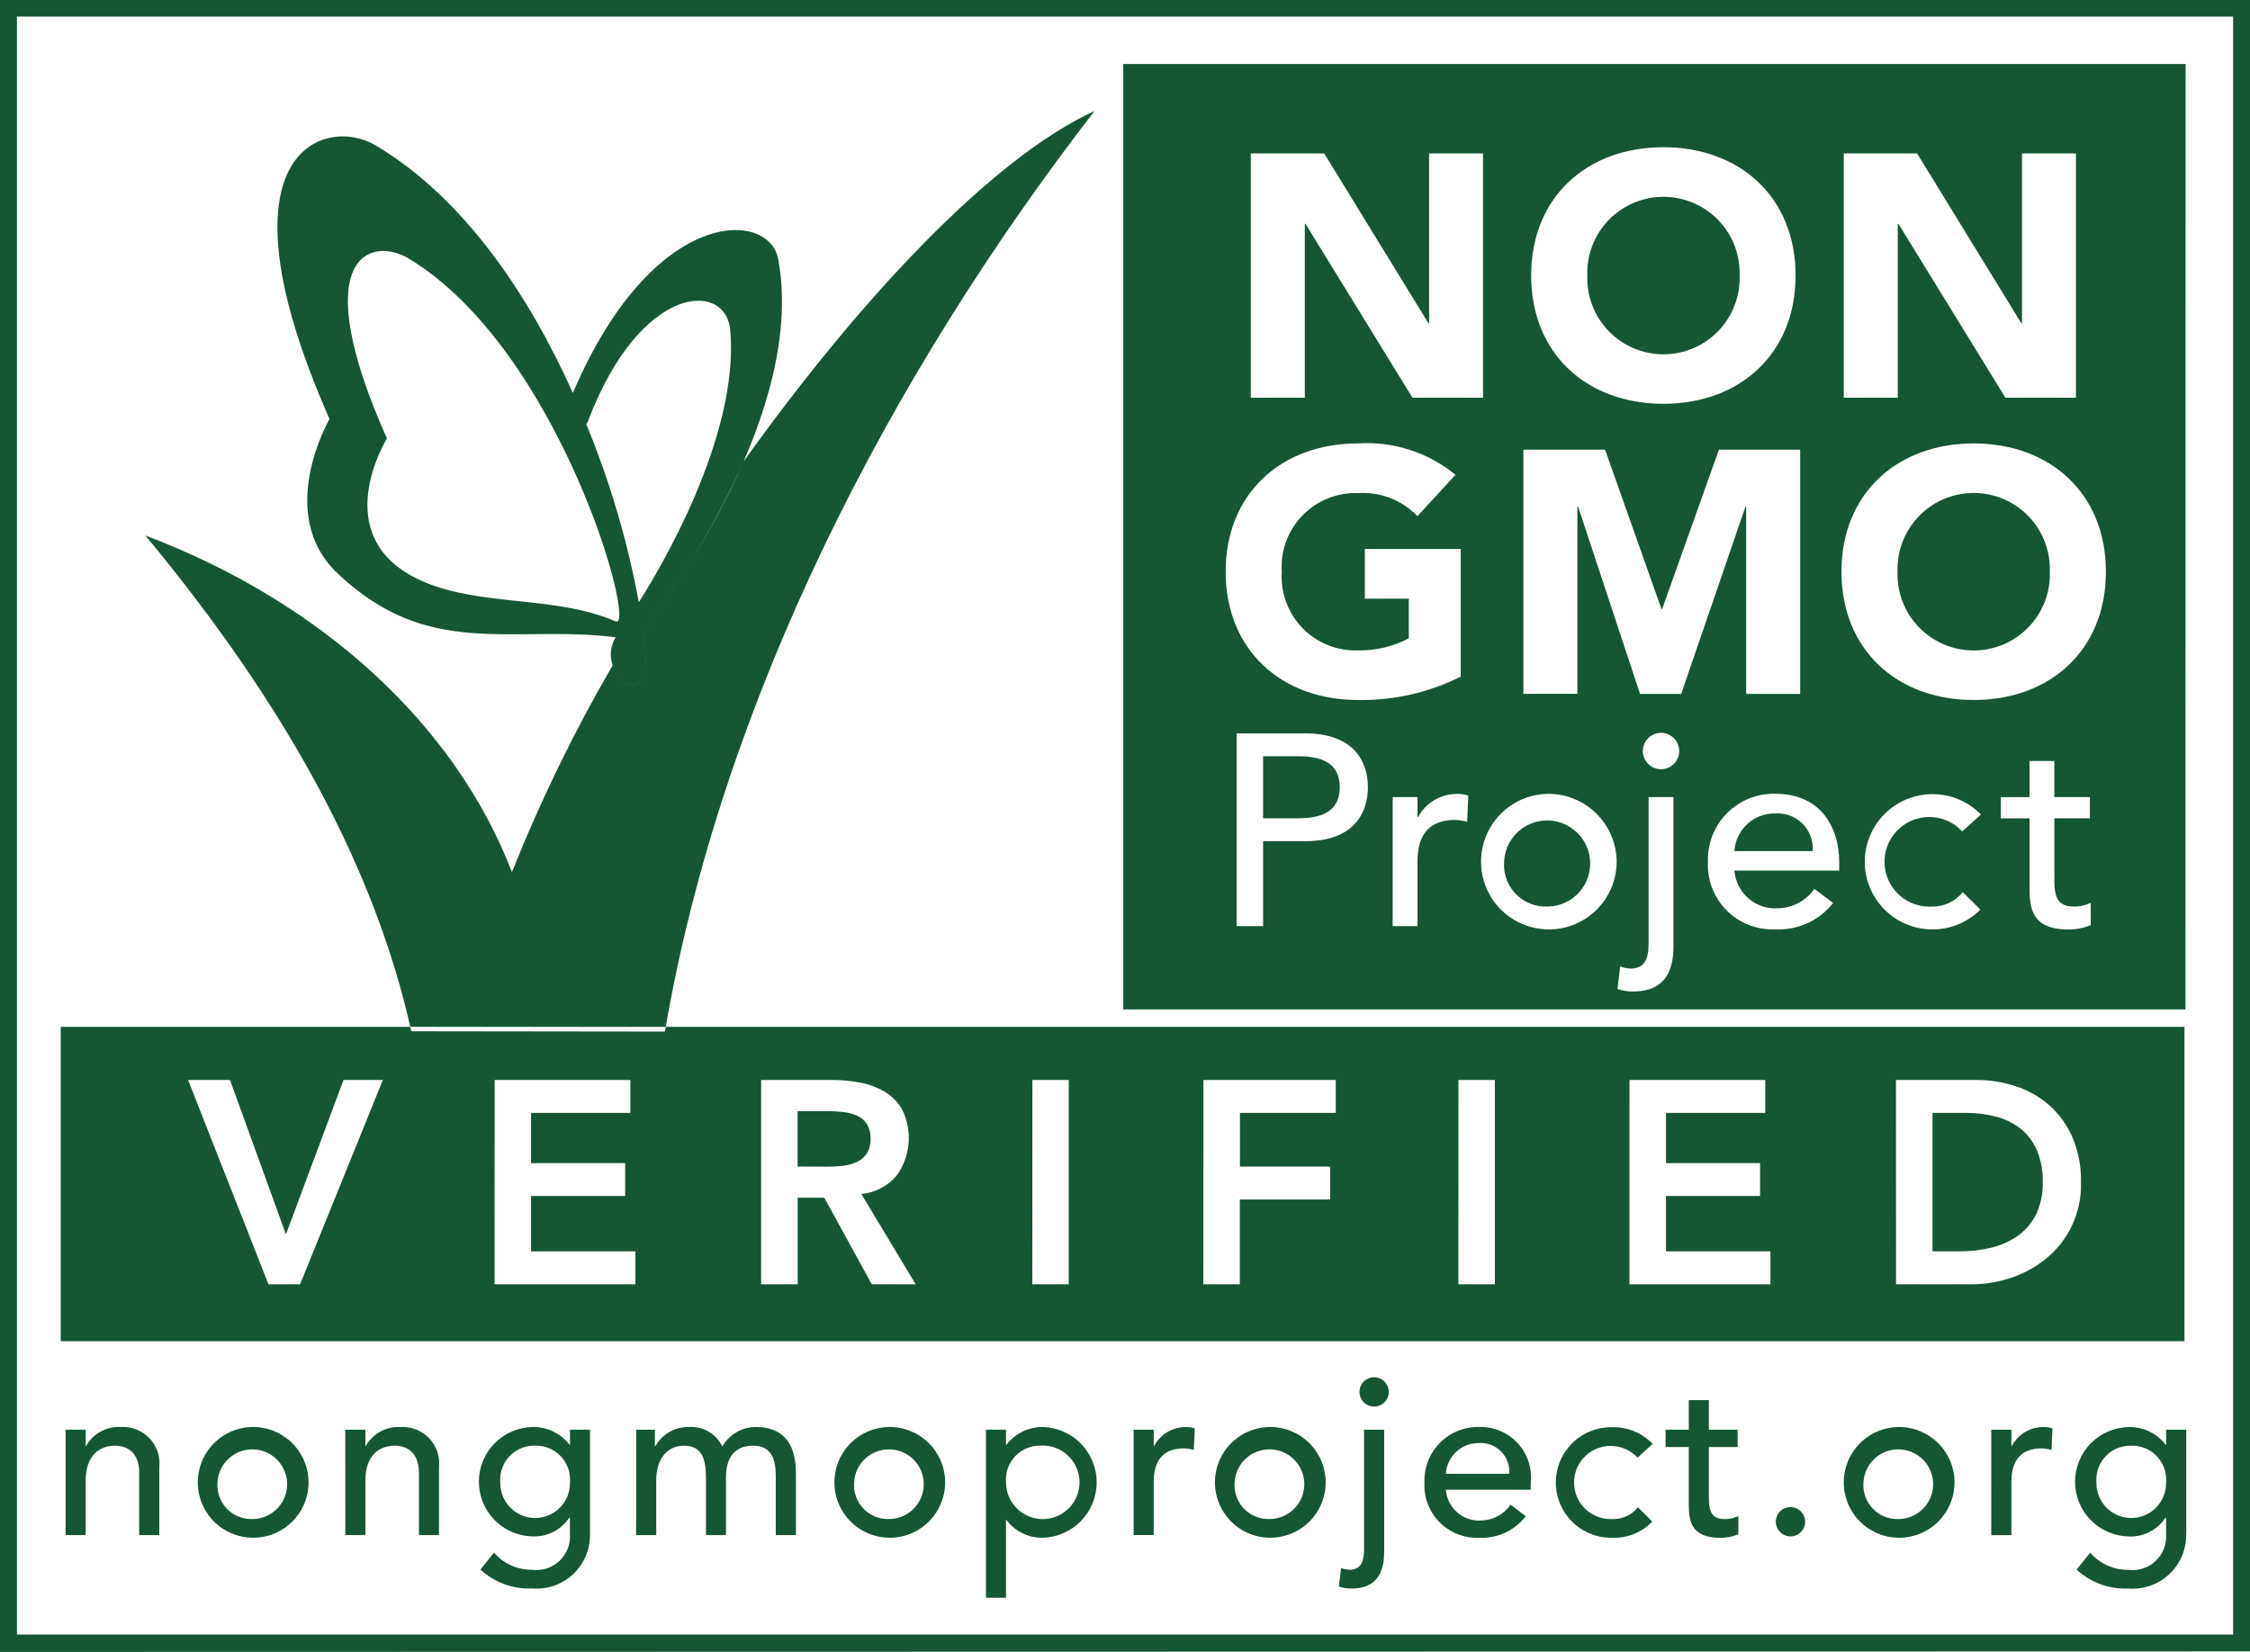 <svg style="background: #fff" width="128" height="94" viewBox="0 0 128 94" fill="none" xmlns="http://www.w3.org/2000/svg">
<path d="M124.272 76.319H3.456V58.43H124.272V76.319ZM15.272 73.079H17.072L21.781 61.455H19.541L16.266 70.24L13.086 61.455H10.7L15.272 73.079ZM28.134 73.079H36.15V71.207H30.212V68.055H35.565V66.183H30.212V63.328H35.862V61.454H28.139L28.134 73.079ZM43.298 73.079H45.38V68.154H46.893L49.593 73.078H52.093L49 67.94C49.776 67.868 50.493 67.498 51 66.907C51.389 66.372 51.627 65.741 51.686 65.082C51.746 64.422 51.625 63.759 51.338 63.163C51.106 62.746 50.772 62.395 50.367 62.144C49.938 61.886 49.467 61.706 48.975 61.612C48.441 61.506 47.898 61.453 47.354 61.454H43.3L43.298 73.079ZM45.374 66.379V63.229H47.168C47.441 63.23 47.713 63.246 47.984 63.279C48.248 63.306 48.505 63.373 48.748 63.479C48.974 63.58 49.167 63.742 49.306 63.947C49.459 64.193 49.534 64.479 49.521 64.768C49.541 65.085 49.461 65.4 49.292 65.668C49.14 65.879 48.932 66.044 48.692 66.145C48.433 66.254 48.158 66.321 47.878 66.345C47.578 66.372 47.286 66.388 46.989 66.388L45.374 66.379ZM58.725 73.079H60.8V61.454H58.731L58.725 73.079ZM68.457 73.079H70.533V68.252H75.671V66.382H70.539V63.328H75.99V61.454H68.462L68.457 73.079ZM82.965 73.079H85.04V61.454H82.971L82.965 73.079ZM92.697 73.079H100.717V71.207H94.777V68.055H100.128V66.183H94.777V63.328H100.425V61.454H92.7L92.697 73.079ZM107.863 73.079H112.21C112.94 73.075 113.665 72.956 114.358 72.726C115.082 72.495 115.757 72.133 116.351 71.659C117.008 71.136 117.534 70.466 117.887 69.704C118.241 68.942 118.411 68.108 118.385 67.268C118.406 66.386 118.238 65.51 117.891 64.698C117.588 64.006 117.139 63.388 116.575 62.885C116.021 62.401 115.375 62.035 114.675 61.809C113.958 61.572 113.208 61.453 112.453 61.454H107.859L107.863 73.079ZM109.938 71.207V63.328H111.831C112.423 63.322 113.014 63.396 113.586 63.548C114.088 63.682 114.558 63.917 114.967 64.239C115.367 64.565 115.681 64.984 115.881 65.46C116.114 66.034 116.226 66.649 116.21 67.268C116.227 67.893 116.101 68.513 115.84 69.081C115.606 69.562 115.259 69.979 114.828 70.295C114.373 70.618 113.862 70.853 113.32 70.986C112.719 71.135 112.103 71.209 111.484 71.206L109.938 71.207ZM128 0V93.97L0 94V0H128ZM0.964 93.011H127.038V0.945H0.964V93.011ZM37.826 58.7C41.04 39.868 50.58 21.432 62.268 6.314C56.368 9.028 48.868 17.084 42.305 26.255C40.769 29.693 38.839 32.941 36.554 35.933C36.677 36.51 36.73 37.099 36.712 37.688C36.538 39.723 35.224 39.051 34.849 37.867C32.654 41.641 30.74 45.572 29.123 49.628C25.881 41.19 18.252 34.249 8.272 30.47C16.3 40.164 21.333 49.4 23.4 58.682L37.826 58.7ZM44.269 14.73C45.883 23.355 38.025 34.03 36.555 35.93C36.678 36.507 36.731 37.096 36.715 37.685C36.464 40.574 33.92 38.011 35.028 36.262C29.136 35.532 24.384 37.568 19.181 32.605C15.625 29.218 18.745 23.84 18.745 23.84C12 8.561 18.484 6.553 21.376 8.276C26.494 11.325 30.151 16.937 32.59 22.359C37.152 11.688 43.742 11.936 44.268 14.732M41.547 18.8C41.303 15.934 36.397 16.129 33.426 24.027C33.399 24.062 33.375 24.1 33.353 24.139C34.7 27.402 35.701 30.797 36.341 34.269C37.424 32.569 42.07 24.903 41.547 18.8ZM35.022 35.359C36.275 35.903 31.866 19.931 23.278 14.727C21.1 13.4 17.371 14.538 22.012 24.95C22.012 24.95 18.542 30.525 23.873 33.001C27.206 34.552 31.542 33.848 35.021 35.358M78.167 78.368C78.002 78.369 77.841 78.419 77.705 78.512C77.568 78.604 77.462 78.735 77.4 78.888C77.338 79.04 77.322 79.208 77.355 79.37C77.388 79.531 77.468 79.679 77.585 79.796C77.702 79.912 77.85 79.991 78.012 80.022C78.174 80.054 78.342 80.037 78.494 79.974C78.646 79.91 78.776 79.803 78.868 79.666C78.959 79.529 79.008 79.368 79.008 79.203C79.006 78.981 78.916 78.769 78.759 78.613C78.602 78.457 78.389 78.368 78.167 78.368ZM3.732 81.355H4.875V82.279H4.9C5.095 81.931 5.384 81.645 5.734 81.454C6.083 81.264 6.48 81.175 6.878 81.2C7.179 81.182 7.48 81.23 7.76 81.34C8.04 81.45 8.293 81.62 8.501 81.838C8.709 82.056 8.867 82.317 8.963 82.602C9.06 82.888 9.093 83.191 9.061 83.49V87.349H7.92V83.808C7.92 82.682 7.273 82.264 6.549 82.264C5.596 82.264 4.874 82.872 4.874 84.264V87.352H3.732V81.355ZM14.354 81.2C13.733 81.21 13.129 81.403 12.617 81.755C12.105 82.107 11.709 82.602 11.478 83.178C11.247 83.755 11.192 84.387 11.319 84.995C11.445 85.603 11.749 86.16 12.192 86.596C12.634 87.031 13.196 87.327 13.806 87.444C14.415 87.562 15.046 87.497 15.619 87.257C16.192 87.018 16.681 86.614 17.026 86.097C17.37 85.58 17.554 84.973 17.554 84.352C17.553 83.934 17.47 83.521 17.308 83.135C17.147 82.75 16.91 82.4 16.613 82.107C16.315 81.814 15.962 81.583 15.574 81.427C15.187 81.271 14.772 81.194 14.354 81.2ZM12.372 84.352C12.392 83.965 12.525 83.592 12.755 83.28C12.985 82.967 13.301 82.729 13.665 82.595C14.029 82.46 14.424 82.436 14.802 82.524C15.179 82.611 15.523 82.808 15.79 83.089C16.057 83.37 16.236 83.723 16.304 84.105C16.373 84.487 16.328 84.88 16.175 85.236C16.022 85.593 15.768 85.897 15.444 86.11C15.121 86.324 14.742 86.438 14.354 86.438C14.082 86.446 13.812 86.397 13.561 86.294C13.31 86.191 13.083 86.035 12.896 85.839C12.709 85.642 12.566 85.407 12.475 85.151C12.385 84.895 12.35 84.623 12.372 84.352ZM19.645 87.352H20.786V84.263C20.786 82.872 21.511 82.263 22.461 82.263C23.185 82.263 23.833 82.681 23.833 83.807V87.35H24.974V83.492C25.006 83.193 24.973 82.89 24.876 82.605C24.779 82.319 24.621 82.059 24.414 81.841C24.206 81.623 23.953 81.453 23.673 81.342C23.392 81.232 23.092 81.184 22.791 81.202C22.393 81.177 21.996 81.265 21.646 81.455C21.296 81.645 21.006 81.931 20.811 82.278H20.786V81.354H19.644L19.645 87.352ZM33.565 87.302V81.355H32.425V82.215H32.4C32.155 81.892 31.837 81.632 31.472 81.456C31.107 81.279 30.705 81.192 30.3 81.2C29.484 81.215 28.707 81.549 28.135 82.131C27.563 82.713 27.243 83.496 27.243 84.312C27.243 85.129 27.563 85.912 28.135 86.494C28.707 87.076 29.484 87.41 30.3 87.425C30.709 87.443 31.116 87.355 31.481 87.168C31.846 86.982 32.156 86.705 32.382 86.363H32.421V87.247C32.448 87.535 32.409 87.825 32.308 88.095C32.207 88.366 32.046 88.61 31.837 88.809C31.628 89.009 31.377 89.159 31.102 89.248C30.828 89.337 30.536 89.362 30.25 89.323C29.843 89.326 29.441 89.24 29.07 89.072C28.7 88.904 28.37 88.658 28.104 88.35L27.329 89.311C27.724 89.676 28.188 89.959 28.693 90.144C29.199 90.328 29.735 90.411 30.273 90.387C30.697 90.422 31.123 90.368 31.525 90.228C31.926 90.088 32.294 89.866 32.604 89.575C32.914 89.284 33.16 88.931 33.325 88.539C33.491 88.147 33.572 87.725 33.564 87.3M30.442 82.262C30.714 82.254 30.985 82.303 31.236 82.406C31.488 82.51 31.714 82.665 31.901 82.863C32.089 83.06 32.232 83.295 32.322 83.552C32.412 83.808 32.447 84.081 32.424 84.352C32.43 84.616 32.383 84.878 32.286 85.124C32.189 85.37 32.044 85.593 31.86 85.782C31.675 85.971 31.455 86.121 31.211 86.223C30.968 86.326 30.706 86.379 30.442 86.379C30.178 86.379 29.917 86.326 29.674 86.223C29.43 86.121 29.21 85.971 29.025 85.782C28.841 85.593 28.696 85.37 28.599 85.124C28.502 84.878 28.455 84.616 28.461 84.352C28.438 84.081 28.473 83.808 28.563 83.552C28.653 83.295 28.796 83.061 28.983 82.864C29.17 82.666 29.396 82.51 29.648 82.407C29.899 82.303 30.17 82.254 30.442 82.262ZM36.189 87.349H37.332V84.239C37.332 82.885 38.068 82.264 38.893 82.264C39.993 82.264 40.164 83.074 40.164 84.214V87.351H41.3V84.074C41.3 83.01 41.734 82.264 42.838 82.264C43.942 82.264 44.132 83.101 44.132 84.01V87.351H45.28V83.859C45.28 82.517 44.848 81.202 42.994 81.202C42.607 81.201 42.226 81.304 41.892 81.5C41.558 81.695 41.283 81.977 41.094 82.315C40.927 81.963 40.659 81.668 40.324 81.469C39.988 81.271 39.601 81.177 39.212 81.2C38.822 81.188 38.436 81.283 38.096 81.475C37.756 81.667 37.475 81.948 37.283 82.288H37.256V81.352H36.19L36.189 87.349ZM50.569 81.2C49.948 81.21 49.344 81.403 48.832 81.755C48.32 82.107 47.924 82.602 47.693 83.178C47.462 83.755 47.407 84.387 47.534 84.995C47.66 85.603 47.964 86.16 48.407 86.596C48.849 87.031 49.411 87.327 50.02 87.444C50.63 87.562 51.261 87.497 51.834 87.257C52.407 87.018 52.897 86.614 53.241 86.097C53.585 85.58 53.769 84.973 53.769 84.352C53.769 83.934 53.685 83.521 53.523 83.135C53.362 82.75 53.125 82.4 52.828 82.107C52.53 81.814 52.177 81.583 51.789 81.427C51.402 81.271 50.987 81.194 50.569 81.2ZM48.589 84.352C48.609 83.965 48.742 83.592 48.972 83.279C49.202 82.967 49.519 82.729 49.883 82.595C50.246 82.46 50.642 82.436 51.019 82.524C51.397 82.612 51.741 82.808 52.008 83.09C52.275 83.371 52.453 83.725 52.521 84.106C52.59 84.488 52.544 84.882 52.391 85.238C52.238 85.594 51.984 85.898 51.66 86.111C51.336 86.324 50.957 86.438 50.569 86.438C50.298 86.446 50.028 86.397 49.776 86.294C49.525 86.19 49.299 86.035 49.112 85.838C48.925 85.641 48.782 85.407 48.692 85.151C48.602 84.895 48.567 84.623 48.589 84.352ZM56.089 81.352V90.918H57.23V86.488H57.255C57.497 86.812 57.814 87.074 58.178 87.25C58.543 87.426 58.944 87.512 59.349 87.5C60.165 87.471 60.938 87.126 61.505 86.539C62.072 85.951 62.389 85.166 62.389 84.35C62.389 83.534 62.072 82.749 61.505 82.161C60.938 81.574 60.165 81.229 59.349 81.2C58.945 81.192 58.545 81.28 58.181 81.456C57.817 81.632 57.5 81.891 57.255 82.212H57.23V81.352H56.087M59.211 82.261C59.629 82.239 60.043 82.342 60.401 82.558C60.76 82.774 61.045 83.093 61.22 83.472C61.396 83.852 61.453 84.275 61.385 84.688C61.318 85.101 61.128 85.484 60.84 85.787C60.552 86.091 60.18 86.301 59.772 86.391C59.364 86.481 58.938 86.447 58.549 86.292C58.16 86.137 57.827 85.87 57.592 85.524C57.357 85.178 57.231 84.769 57.231 84.351C57.208 84.08 57.243 83.807 57.333 83.551C57.422 83.294 57.566 83.059 57.752 82.862C57.94 82.665 58.166 82.509 58.417 82.406C58.669 82.302 58.939 82.253 59.211 82.261ZM64.489 87.348H65.632V84.34C65.632 83.025 66.24 82.417 67.356 82.417C67.545 82.422 67.733 82.452 67.914 82.506L67.967 81.279C67.803 81.226 67.631 81.2 67.459 81.203C67.089 81.201 66.726 81.301 66.409 81.49C66.092 81.68 65.833 81.953 65.659 82.279H65.634V81.355H64.489V87.348ZM72.217 81.2C71.596 81.21 70.992 81.403 70.48 81.755C69.968 82.107 69.572 82.602 69.341 83.178C69.11 83.755 69.055 84.387 69.182 84.995C69.308 85.603 69.612 86.16 70.055 86.596C70.497 87.031 71.059 87.327 71.668 87.444C72.278 87.562 72.909 87.497 73.482 87.257C74.055 87.018 74.544 86.614 74.889 86.097C75.233 85.58 75.417 84.973 75.417 84.352C75.416 83.934 75.333 83.521 75.171 83.135C75.01 82.75 74.773 82.4 74.476 82.107C74.178 81.814 73.825 81.583 73.437 81.427C73.05 81.271 72.635 81.194 72.217 81.2ZM70.237 84.352C70.257 83.965 70.39 83.592 70.62 83.279C70.85 82.967 71.167 82.729 71.531 82.595C71.894 82.46 72.29 82.436 72.667 82.524C73.045 82.612 73.389 82.808 73.656 83.09C73.923 83.371 74.101 83.725 74.169 84.106C74.238 84.488 74.192 84.882 74.039 85.238C73.886 85.594 73.632 85.898 73.308 86.111C72.984 86.324 72.605 86.438 72.217 86.438C71.946 86.446 71.676 86.397 71.425 86.293C71.174 86.19 70.947 86.035 70.76 85.838C70.573 85.641 70.43 85.407 70.34 85.151C70.25 84.895 70.215 84.623 70.237 84.352ZM78.737 81.352H77.6V88.16C77.6 88.919 77.385 89.323 76.763 89.323C76.602 89.316 76.444 89.282 76.294 89.223L76.166 90.274C76.403 90.356 76.653 90.394 76.904 90.387C78.73 90.387 78.744 88.829 78.744 88.21V81.355M77.601 81.355V88.163C77.601 88.922 77.386 89.326 76.764 89.326C76.603 89.319 76.445 89.285 76.295 89.226L76.167 90.277C76.404 90.359 76.654 90.397 76.905 90.39C78.731 90.39 78.745 88.832 78.745 88.213L78.744 81.355H77.601ZM82.257 84.771H87.082V84.365C87.125 83.958 87.081 83.547 86.952 83.159C86.823 82.771 86.612 82.415 86.334 82.115C86.055 81.815 85.716 81.578 85.339 81.42C84.962 81.263 84.555 81.187 84.146 81.2C83.731 81.191 83.32 81.266 82.935 81.422C82.551 81.578 82.203 81.81 81.912 82.105C81.62 82.4 81.393 82.752 81.242 83.138C81.092 83.525 81.022 83.938 81.037 84.352C81.013 84.768 81.077 85.184 81.223 85.573C81.37 85.963 81.597 86.317 81.889 86.614C82.181 86.911 82.532 87.143 82.919 87.296C83.306 87.449 83.721 87.519 84.137 87.502C84.647 87.528 85.156 87.431 85.619 87.217C86.083 87.004 86.488 86.681 86.8 86.277L85.936 85.618C85.752 85.888 85.506 86.11 85.219 86.266C84.932 86.423 84.613 86.509 84.286 86.518C84.038 86.537 83.788 86.507 83.552 86.43C83.315 86.353 83.096 86.23 82.907 86.067C82.718 85.905 82.564 85.707 82.451 85.485C82.339 85.263 82.272 85.02 82.254 84.772M82.254 83.861C82.282 83.386 82.492 82.94 82.839 82.614C83.187 82.289 83.646 82.11 84.122 82.113C84.355 82.096 84.59 82.13 84.809 82.212C85.028 82.294 85.227 82.423 85.392 82.589C85.557 82.755 85.684 82.954 85.765 83.174C85.846 83.393 85.879 83.628 85.861 83.861H82.254ZM94.019 82.161C93.721 81.851 93.362 81.606 92.965 81.443C92.567 81.28 92.14 81.201 91.71 81.213C91.292 81.206 90.877 81.281 90.489 81.436C90.101 81.591 89.748 81.821 89.45 82.114C89.152 82.407 88.915 82.756 88.754 83.141C88.592 83.526 88.509 83.94 88.509 84.358C88.509 84.775 88.592 85.189 88.754 85.574C88.915 85.959 89.152 86.308 89.45 86.601C89.748 86.894 90.101 87.124 90.489 87.279C90.877 87.434 91.292 87.509 91.71 87.502C92.135 87.521 92.559 87.448 92.953 87.289C93.347 87.13 93.702 86.887 93.994 86.578L93.182 85.768C93.007 85.986 92.785 86.159 92.531 86.275C92.278 86.392 92.001 86.448 91.722 86.438C91.373 86.454 91.025 86.381 90.71 86.227C90.396 86.073 90.126 85.842 89.925 85.556C89.724 85.269 89.598 84.937 89.559 84.59C89.52 84.242 89.57 83.89 89.703 83.566C89.836 83.243 90.048 82.958 90.32 82.738C90.593 82.518 90.916 82.371 91.26 82.309C91.605 82.247 91.959 82.273 92.291 82.384C92.622 82.496 92.921 82.689 93.158 82.946L94.019 82.161ZM98.853 81.353H97.216V79.671H96.073V81.355H94.754V82.341H96.073V85.468C96.073 86.429 96.098 87.505 97.863 87.505C98.216 87.509 98.566 87.441 98.891 87.305V86.265C98.64 86.392 98.361 86.452 98.08 86.44C97.216 86.44 97.216 85.731 97.216 85.061V82.34H98.852L98.853 81.353ZM101.861 87.426C102.026 87.425 102.187 87.376 102.324 87.283C102.461 87.191 102.567 87.06 102.63 86.908C102.692 86.755 102.708 86.587 102.675 86.426C102.643 86.264 102.563 86.115 102.446 85.999C102.329 85.883 102.18 85.804 102.018 85.772C101.857 85.74 101.689 85.757 101.537 85.82C101.384 85.883 101.254 85.99 101.162 86.127C101.071 86.265 101.022 86.426 101.022 86.591C101.024 86.813 101.113 87.025 101.27 87.181C101.427 87.337 101.639 87.425 101.861 87.426ZM107.991 81.201C107.37 81.211 106.766 81.404 106.254 81.756C105.742 82.108 105.346 82.603 105.115 83.18C104.884 83.756 104.829 84.388 104.956 84.996C105.083 85.604 105.386 86.161 105.829 86.597C106.271 87.032 106.833 87.328 107.442 87.445C108.052 87.563 108.683 87.498 109.256 87.258C109.829 87.019 110.318 86.615 110.663 86.098C111.007 85.581 111.191 84.974 111.191 84.353C111.191 83.935 111.107 83.522 110.945 83.136C110.784 82.751 110.547 82.401 110.25 82.108C109.952 81.815 109.599 81.584 109.211 81.428C108.824 81.272 108.409 81.195 107.991 81.201ZM106.011 84.353C106.031 83.966 106.164 83.593 106.394 83.281C106.624 82.968 106.941 82.73 107.304 82.596C107.668 82.461 108.064 82.437 108.441 82.525C108.819 82.613 109.163 82.809 109.43 83.091C109.697 83.372 109.875 83.725 109.943 84.107C110.012 84.489 109.966 84.882 109.813 85.239C109.66 85.595 109.406 85.899 109.082 86.112C108.758 86.325 108.379 86.439 107.991 86.439C107.72 86.447 107.45 86.398 107.198 86.295C106.947 86.191 106.721 86.036 106.534 85.839C106.347 85.642 106.204 85.408 106.114 85.152C106.024 84.896 105.989 84.624 106.011 84.353ZM113.282 87.353H114.425V84.34C114.425 83.025 115.033 82.417 116.149 82.417C116.339 82.422 116.527 82.452 116.709 82.506L116.761 81.279C116.596 81.226 116.424 81.2 116.251 81.203C115.881 81.201 115.518 81.301 115.201 81.49C114.884 81.68 114.624 81.953 114.451 82.279H114.426V81.355H113.28L113.282 87.353ZM124.374 87.303V81.355H123.23V82.215H123.205C122.959 81.893 122.641 81.634 122.276 81.458C121.911 81.282 121.51 81.195 121.105 81.203C120.289 81.218 119.512 81.552 118.94 82.134C118.368 82.716 118.048 83.499 118.048 84.316C118.048 85.132 118.368 85.915 118.94 86.497C119.512 87.079 120.289 87.413 121.105 87.428C121.515 87.446 121.922 87.358 122.287 87.172C122.652 86.986 122.963 86.708 123.189 86.366H123.226V87.25C123.253 87.538 123.214 87.828 123.113 88.098C123.012 88.369 122.851 88.613 122.642 88.813C122.434 89.013 122.182 89.162 121.908 89.251C121.633 89.34 121.341 89.366 121.055 89.326C120.648 89.329 120.246 89.243 119.875 89.075C119.505 88.907 119.175 88.661 118.909 88.353L118.136 89.314C118.531 89.679 118.995 89.962 119.5 90.147C120.006 90.331 120.543 90.414 121.08 90.39C121.504 90.424 121.93 90.37 122.331 90.229C122.732 90.089 123.099 89.866 123.409 89.575C123.718 89.284 123.964 88.932 124.129 88.54C124.294 88.149 124.375 87.727 124.367 87.302M121.245 82.264C121.517 82.256 121.787 82.305 122.038 82.409C122.29 82.513 122.516 82.668 122.703 82.865C122.89 83.063 123.033 83.297 123.123 83.554C123.213 83.811 123.248 84.083 123.225 84.354C123.231 84.618 123.184 84.88 123.087 85.126C122.99 85.371 122.845 85.595 122.661 85.784C122.476 85.972 122.256 86.122 122.013 86.224C121.77 86.327 121.508 86.379 121.244 86.379C120.981 86.379 120.719 86.327 120.476 86.224C120.233 86.122 120.013 85.972 119.828 85.784C119.644 85.595 119.499 85.371 119.402 85.126C119.305 84.88 119.258 84.618 119.264 84.354C119.241 84.083 119.276 83.811 119.366 83.554C119.456 83.297 119.599 83.063 119.786 82.865C119.973 82.668 120.199 82.513 120.451 82.409C120.702 82.305 120.973 82.256 121.245 82.264ZM124.327 57.439H63.9V3.641H124.337L124.327 57.439ZM71.157 8.73V22.63H74.229V12.736H74.268L80.353 22.63H84.37V8.73H81.3V18.39H81.261L75.332 8.73H71.157ZM94.629 8.377C90.277 8.377 87.105 11.222 87.105 15.677C87.105 20.132 90.277 22.977 94.629 22.977C98.981 22.977 102.149 20.13 102.149 15.677C102.149 11.224 98.981 8.377 94.629 8.377ZM90.3 15.68C90.28 15.099 90.378 14.52 90.587 13.977C90.795 13.434 91.111 12.939 91.515 12.521C91.919 12.103 92.404 11.77 92.939 11.543C93.474 11.316 94.05 11.199 94.632 11.199C95.213 11.199 95.789 11.316 96.324 11.543C96.859 11.77 97.344 12.103 97.748 12.521C98.152 12.939 98.468 13.434 98.677 13.977C98.885 14.52 98.983 15.099 98.963 15.68C98.983 16.261 98.885 16.84 98.677 17.383C98.468 17.926 98.152 18.421 97.748 18.839C97.344 19.257 96.859 19.59 96.324 19.817C95.789 20.044 95.213 20.161 94.632 20.161C94.05 20.161 93.474 20.044 92.939 19.817C92.404 19.59 91.919 19.257 91.515 18.839C91.111 18.421 90.795 17.926 90.587 17.383C90.378 16.84 90.28 16.261 90.3 15.68ZM104.89 8.73V22.63H107.964V12.736H108L114.085 22.63H118.1V8.73H115.028V18.39H114.989L109.062 8.73H104.888M70.349 41.73V52.7H71.857V47.866H74.257C77.096 47.866 77.818 46.179 77.818 44.799C77.818 43.419 77.096 41.731 74.257 41.731H70.348M71.856 43.031H73.831C75.024 43.031 76.217 43.309 76.217 44.796C76.217 46.283 75.024 46.561 73.831 46.561H71.856V43.031ZM79.228 45.355V52.7H80.64V49.013C80.64 47.402 81.394 46.657 82.775 46.657C83.009 46.665 83.24 46.702 83.465 46.767L83.529 45.267C83.326 45.204 83.114 45.173 82.901 45.175C82.445 45.172 81.997 45.293 81.604 45.525C81.212 45.757 80.89 46.091 80.672 46.492H80.64V45.358H79.228M88.016 45.172C87.257 45.191 86.521 45.433 85.899 45.868C85.278 46.304 84.798 46.913 84.521 47.619C84.243 48.326 84.181 49.098 84.34 49.84C84.5 50.582 84.875 51.261 85.418 51.791C85.961 52.32 86.649 52.678 87.395 52.819C88.14 52.961 88.911 52.879 89.61 52.584C90.31 52.289 90.907 51.795 91.326 51.162C91.746 50.53 91.97 49.788 91.97 49.029C91.966 48.515 91.861 48.007 91.66 47.535C91.459 47.062 91.166 46.634 90.798 46.275C90.43 45.916 89.995 45.634 89.518 45.445C89.04 45.255 88.53 45.163 88.016 45.172ZM85.568 49.029C85.589 48.55 85.75 48.087 86.032 47.699C86.313 47.31 86.703 47.013 87.152 46.844C87.601 46.675 88.09 46.642 88.557 46.748C89.025 46.854 89.451 47.096 89.783 47.442C90.115 47.788 90.338 48.225 90.424 48.697C90.51 49.169 90.456 49.656 90.267 50.097C90.079 50.538 89.765 50.914 89.365 51.179C88.965 51.444 88.496 51.585 88.016 51.585C87.682 51.597 87.349 51.538 87.04 51.413C86.73 51.287 86.45 51.097 86.219 50.856C85.988 50.614 85.81 50.327 85.698 50.012C85.586 49.697 85.541 49.362 85.568 49.029ZM95.2 45.358H93.788V53.69C93.788 54.621 93.52 55.115 92.753 55.115C92.554 55.106 92.358 55.064 92.172 54.991L92.016 56.278C92.308 56.378 92.615 56.426 92.924 56.418C95.184 56.418 95.2 54.511 95.2 53.754V45.354M93.458 42.72C93.455 42.926 93.513 43.127 93.625 43.3C93.737 43.472 93.897 43.608 94.086 43.688C94.275 43.769 94.484 43.792 94.686 43.754C94.888 43.716 95.074 43.618 95.221 43.474C95.367 43.33 95.468 43.145 95.509 42.944C95.55 42.743 95.531 42.534 95.453 42.343C95.375 42.153 95.242 41.99 95.071 41.876C94.9 41.761 94.7 41.7 94.494 41.7C94.222 41.7 93.96 41.808 93.766 41.999C93.572 42.191 93.462 42.451 93.458 42.723M98.669 49.538H104.63V49.038C104.63 47.15 103.63 45.167 101.007 45.167C100.497 45.153 99.99 45.243 99.516 45.432C99.043 45.621 98.613 45.905 98.253 46.266C97.893 46.627 97.61 47.058 97.423 47.533C97.235 48.007 97.146 48.514 97.162 49.024C97.135 49.535 97.216 50.046 97.398 50.525C97.581 51.003 97.862 51.437 98.222 51.801C98.583 52.164 99.015 52.448 99.492 52.634C99.969 52.82 100.48 52.904 100.991 52.881C101.62 52.915 102.248 52.796 102.822 52.535C103.395 52.274 103.897 51.878 104.285 51.381L103.218 50.581C102.988 50.911 102.684 51.183 102.329 51.374C101.975 51.565 101.581 51.67 101.179 51.681C100.874 51.706 100.566 51.67 100.275 51.576C99.983 51.482 99.713 51.331 99.48 51.132C99.247 50.934 99.055 50.691 98.916 50.418C98.777 50.145 98.693 49.847 98.669 49.542M98.669 48.427C98.706 47.843 98.966 47.295 99.395 46.897C99.824 46.499 100.39 46.281 100.975 46.289C101.262 46.267 101.55 46.307 101.82 46.406C102.09 46.506 102.336 46.662 102.54 46.865C102.744 47.068 102.902 47.313 103.002 47.582C103.103 47.852 103.145 48.14 103.124 48.427H98.669ZM111.627 47.31L112.695 46.349C112.325 45.969 111.88 45.67 111.388 45.47C110.896 45.271 110.368 45.175 109.838 45.19C109.209 45.206 108.593 45.376 108.045 45.684C107.497 45.993 107.032 46.432 106.693 46.962C106.353 47.492 106.149 48.096 106.097 48.724C106.046 49.351 106.149 49.981 106.397 50.559C106.646 51.137 107.032 51.646 107.523 52.04C108.014 52.434 108.593 52.702 109.211 52.82C109.829 52.938 110.467 52.903 111.069 52.718C111.67 52.533 112.217 52.203 112.661 51.757L111.661 50.766C111.444 51.034 111.168 51.247 110.855 51.39C110.541 51.532 110.199 51.6 109.855 51.587C109.428 51.603 109.003 51.512 108.62 51.322C108.238 51.131 107.909 50.847 107.665 50.496C107.42 50.145 107.268 49.738 107.223 49.313C107.177 48.888 107.239 48.458 107.402 48.063C107.566 47.668 107.827 47.321 108.16 47.053C108.493 46.785 108.889 46.605 109.31 46.53C109.731 46.455 110.164 46.487 110.569 46.624C110.974 46.76 111.339 46.996 111.629 47.31M118.891 46.567V45.358H116.868V43.3H115.458V45.361H113.824V46.568H115.458V50.395C115.458 51.572 115.488 52.889 117.67 52.889C118.105 52.892 118.537 52.809 118.939 52.643V51.368C118.63 51.525 118.285 51.599 117.939 51.584C116.871 51.584 116.871 50.717 116.871 49.895V46.565H118.894M83.1 38.5V31.239H77.644V34.066H80.144V36.324C79.252 36.791 78.257 37.027 77.25 37.01C76.663 37.03 76.079 36.926 75.535 36.706C74.991 36.486 74.499 36.155 74.091 35.733C73.683 35.311 73.368 34.809 73.166 34.258C72.964 33.707 72.88 33.12 72.919 32.534C72.88 31.948 72.964 31.361 73.166 30.81C73.368 30.259 73.683 29.757 74.091 29.335C74.499 28.913 74.991 28.582 75.535 28.362C76.079 28.142 76.663 28.038 77.25 28.058C77.876 28.016 78.504 28.113 79.089 28.339C79.674 28.566 80.203 28.918 80.637 29.371L82.8 27.017C81.243 25.738 79.258 25.1 77.248 25.232C72.898 25.232 69.726 28.079 69.726 32.532C69.726 36.985 72.898 39.832 77.248 39.832C79.278 39.869 81.286 39.412 83.1 38.5ZM86.664 25.582V39.482H89.736V28.825H89.775L93.3 39.485H95.641L99.3 28.825H99.337V39.485H102.411V25.585H97.788L94.558 34.655H94.519L91.31 25.585H86.663M112.283 25.232C107.929 25.232 104.759 28.079 104.759 32.532C104.759 36.985 107.929 39.832 112.283 39.832C116.637 39.832 119.803 36.985 119.803 32.532C119.803 28.079 116.631 25.232 112.283 25.232ZM107.949 32.532C107.929 31.951 108.027 31.372 108.235 30.829C108.444 30.286 108.76 29.791 109.164 29.373C109.568 28.955 110.053 28.622 110.588 28.395C111.123 28.168 111.699 28.051 112.281 28.051C112.862 28.051 113.438 28.168 113.973 28.395C114.508 28.622 114.993 28.955 115.397 29.373C115.801 29.791 116.117 30.286 116.326 30.829C116.534 31.372 116.632 31.951 116.612 32.532C116.632 33.113 116.534 33.692 116.326 34.235C116.117 34.778 115.801 35.273 115.397 35.691C114.993 36.109 114.508 36.442 113.973 36.669C113.438 36.896 112.862 37.013 112.281 37.013C111.699 37.013 111.123 36.896 110.588 36.669C110.053 36.442 109.568 36.109 109.164 35.691C108.76 35.273 108.444 34.778 108.235 34.235C108.027 33.692 107.929 33.113 107.949 32.532Z" fill="#155634"></path>
</svg>
